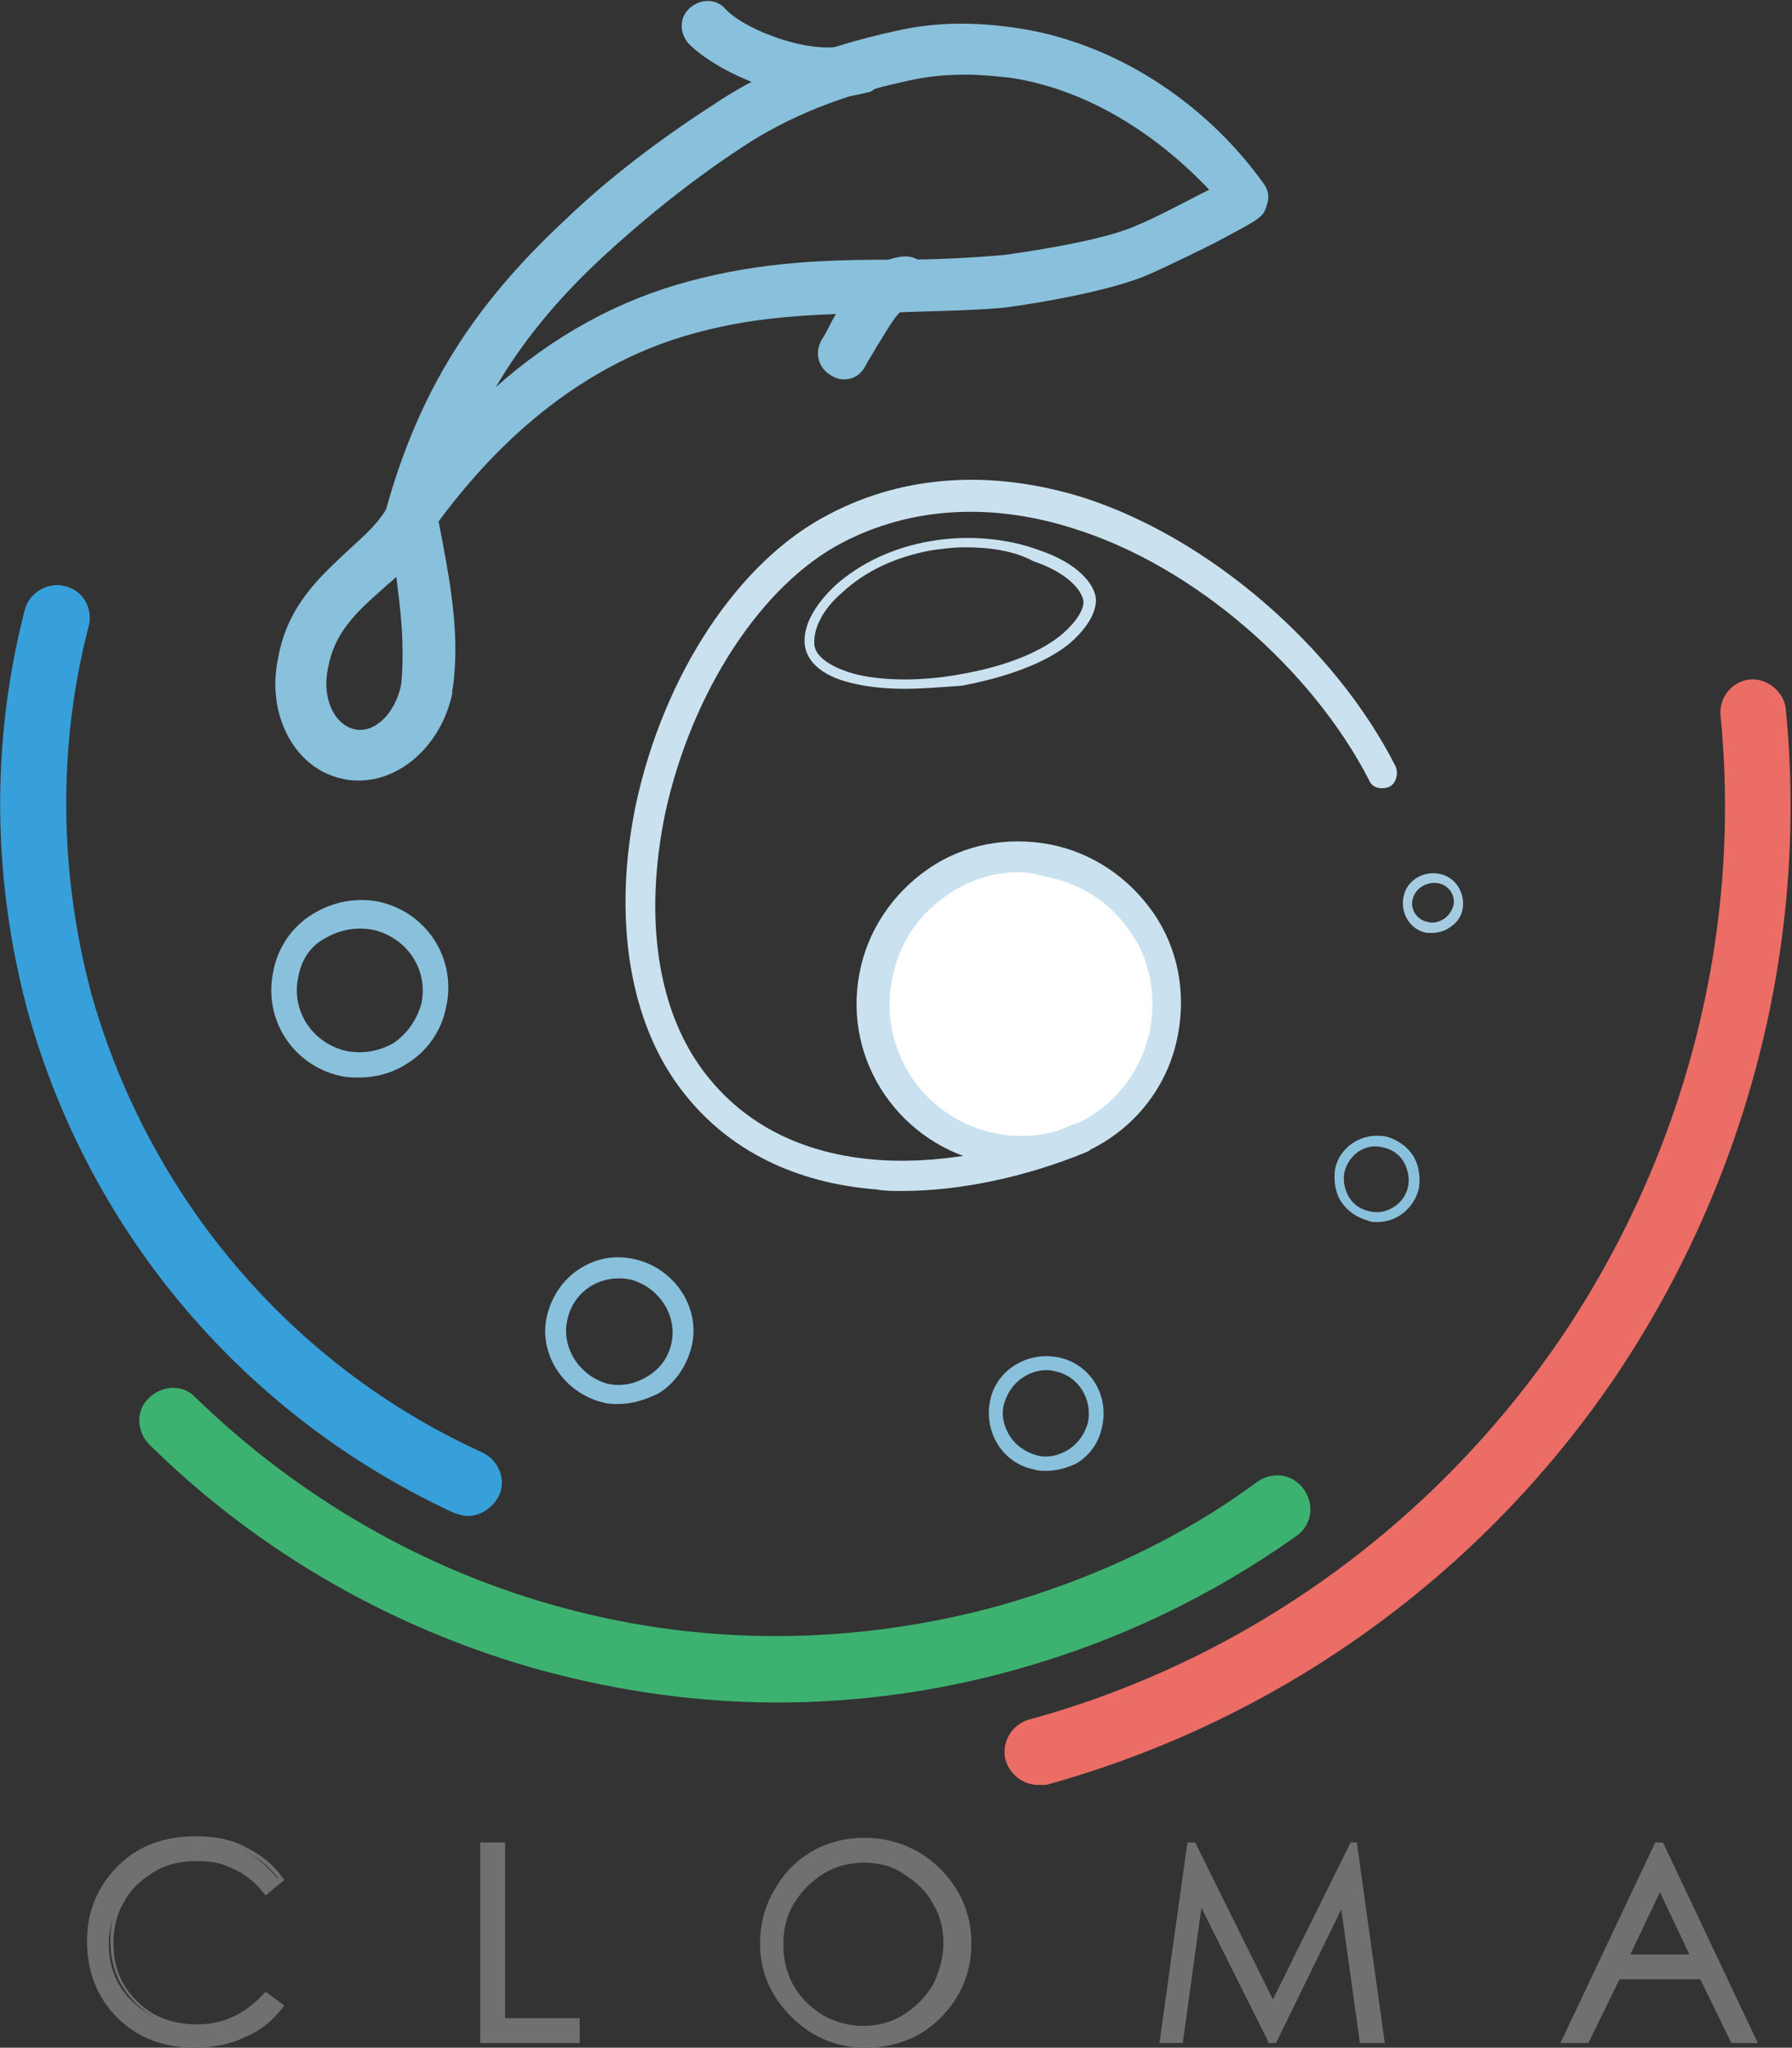 <?xml version="1.0" encoding="utf-8"?>
<!-- Generator: Adobe Illustrator 27.1.1, SVG Export Plug-In . SVG Version: 6.00 Build 0)  -->
<svg version="1.1" id="レイヤー_1" xmlns="http://www.w3.org/2000/svg" xmlns:xlink="http://www.w3.org/1999/xlink" x="0px"
	 y="0px" viewBox="0 0 115.3 131.7" style="enable-background:new 0 0 115.3 131.7;" xml:space="preserve">
<rect x="0" y="0" width="115.3" height="131.7" fill="#333333" stroke="none"/>
<style type="text/css">
	.st0{fill:#37A0DA;}
	.st1{fill:#EB6D65;}
	.st2{fill:#3DB270;}
	.st3{fill:#89C1DD;}
	.st4{fill:#A5CBE0;}
	.st5{fill:#FFFFFF;}
	.st6{fill:#CAE2F0;}
	.st7{fill:#717071;}
</style>
<g>
	<path class="st0" d="M30.1,97.5c-0.3,0-0.6-0.1-0.9-0.2C15.8,91.1,5.8,79.4,1.8,65.1c-2.3-8.5-2.4-17.4-0.2-25.9
		c0.3-1.1,1.5-1.8,2.6-1.5C5.4,38,6,39.2,5.7,40.3c-2,7.7-1.9,15.9,0.2,23.7C9.6,77,18.7,87.8,31,93.4c1.1,0.5,1.6,1.8,1.1,2.8
		C31.7,97,30.9,97.5,30.1,97.5"/>
	<path class="st1" d="M66.8,114.8c-0.9,0-1.8-0.6-2.1-1.6c-0.3-1.1,0.4-2.3,1.5-2.6c13.9-3.8,26-12.5,34.2-24.5
		c8-11.8,11.7-26,10.3-40.1c-0.1-1.2,0.8-2.2,1.9-2.3s2.2,0.8,2.3,1.9c1.5,15.1-2.5,30.4-11,43c-8.7,12.8-21.7,22.1-36.6,26.2
		C67.2,114.8,67,114.8,66.8,114.8"/>
	<path class="st2" d="M50,109.5c-5,0-10-0.7-14.9-2c-9.6-2.6-18.4-7.6-25.5-14.6c-0.8-0.8-0.9-2.2,0-3c0.8-0.8,2.2-0.9,3,0
		c6.6,6.4,14.7,11.1,23.6,13.5c9.2,2.5,18.8,2.4,28-0.1c6-1.7,11.7-4.3,16.7-8c1-0.7,2.3-0.5,3,0.5c0.7,1,0.5,2.3-0.5,3
		c-5.5,3.9-11.6,6.8-18.1,8.6C60.3,108.8,55.1,109.5,50,109.5"/>
	<path class="st3" d="M23.1,50.2c-0.3,0-0.6,0-1-0.1c-3.1-0.6-5-4.1-4.2-7.8c0.6-3.4,2.8-5.3,4.5-6.9c1.1-1,2-1.8,2.6-2.9
		c0.3-0.6,1-1,1.7-0.9c0.7,0.1,1.3,0.6,1.4,1.3c0.5,2.7,1.2,5.8,1.2,8.9c0,1-0.1,2.2-0.2,2.6c0,0.1,0,0.1,0,0.2
		C28.4,47.9,25.8,50.2,23.1,50.2 M25.5,37.1c-0.3,0.3-0.6,0.5-0.9,0.8c-1.7,1.5-3.1,2.8-3.5,5.1c-0.4,1.9,0.4,3.6,1.7,3.9
		c1.3,0.3,2.6-1,3-2.8c0.1-0.8,0.1-1.6,0.1-2.2C25.9,40.3,25.7,38.7,25.5,37.1 M27.4,44.3L27.4,44.3L27.4,44.3z"/>
	<path class="st3" d="M53.3,6.3c-3.4,0-7.3-1.8-9-3.5c-0.6-0.7-0.6-1.7,0.1-2.3c0.7-0.6,1.7-0.6,2.3,0.1c1.3,1.4,5.9,3.1,8,2.2
		c0.8-0.3,1.8,0.1,2.2,0.9c0.3,0.8-0.1,1.8-0.9,2.2C55.2,6.1,54.3,6.3,53.3,6.3"/>
	<path class="st3" d="M54.3,24.4c-0.3,0-0.6-0.1-0.9-0.3c-0.8-0.5-1-1.5-0.5-2.3c0.2-0.3,0.4-0.7,0.6-1.1c1-1.8,2.3-4,4.6-4.2
		c0.9-0.1,1.7,0.6,1.8,1.5c0.1,0.9-0.6,1.7-1.5,1.8c-0.6,0-1.4,1.6-2,2.5c-0.2,0.4-0.5,0.8-0.7,1.2C55.4,24.1,54.9,24.4,54.3,24.4"
		/>
	<path class="st3" d="M26.4,35c-0.2,0-0.5-0.1-0.7-0.2c-0.7-0.3-1.1-1.2-0.9-1.9c2.1-7.6,5.5-13.1,11.5-18.7
		c2.8-2.7,6.1-5.2,9.5-7.4C49.2,4.5,53,3,57.6,2c2.6-0.6,5.1-0.6,7.8-0.2c6.2,0.9,12.1,4.7,15.9,10c0.3,0.4,0.4,0.9,0.2,1.4
		c-0.2,0.8-0.5,0.9-3.3,2.4c-0.8,0.4-2.8,1.4-4.4,2.1c-3.1,1.3-9.2,2.1-9.3,2.1c-2.4,0.2-4.7,0.2-6.9,0.3c-4.3,0.1-8.4,0.1-12.8,1.3
		c-8.3,2.2-13.9,8.3-17.2,13C27.5,34.7,26.9,35,26.4,35 M62.2,4.8c-1.3,0-2.5,0.1-3.8,0.4c-4.2,0.9-7.7,2.3-10.7,4.3
		c-3.2,2.1-6.3,4.6-9,7.1c-2.9,2.7-5.1,5.4-6.8,8.3c3.7-3.3,7.9-5.6,12.4-6.8c4.8-1.3,9-1.4,13.6-1.4c2.2,0,4.4-0.1,6.7-0.3
		c0.7-0.1,5.9-0.8,8.3-1.8c1.5-0.6,3.5-1.7,4.9-2.4C74.2,8.4,69.7,5.7,65,5C64,4.9,63.1,4.8,62.2,4.8"/>
	<path class="st3" d="M23.1,69.3c-0.4,0-0.8,0-1.2-0.1c-3.1-0.7-5-3.7-4.3-6.8c0.3-1.5,1.2-2.8,2.5-3.6c1.3-0.8,2.8-1.1,4.3-0.8
		c3.1,0.7,5,3.7,4.3,6.8c-0.3,1.5-1.2,2.8-2.5,3.6C25.3,69,24.2,69.3,23.1,69.3 M19.2,62.8c-0.5,2.2,0.9,4.3,3.1,4.8
		c1.1,0.2,2.1,0,3-0.5c0.9-0.6,1.5-1.5,1.8-2.5c0.5-2.2-0.9-4.3-3.1-4.8c-1.1-0.2-2.1,0-3,0.5C20,60.8,19.4,61.7,19.2,62.8"/>
	<path class="st3" d="M39.8,90.3c-0.3,0-0.7,0-1-0.1c-2.5-0.6-4.2-3.1-3.6-5.6c0.3-1.2,1-2.3,2.1-3c1.1-0.7,2.3-0.9,3.6-0.6
		c2.5,0.6,4.2,3.1,3.6,5.6c-0.3,1.2-1,2.3-2.1,3C41.6,90,40.7,90.3,39.8,90.3 M36.5,84.9c-0.4,1.8,0.8,3.6,2.6,4.1
		c0.9,0.2,1.8,0,2.6-0.5c0.8-0.5,1.3-1.2,1.5-2.1c0.4-1.8-0.8-3.6-2.6-4.1C38.7,81.9,36.9,83,36.5,84.9"/>
	<path class="st3" d="M67.3,94.6c-0.3,0-0.5,0-0.8-0.1c-1-0.2-1.8-0.8-2.3-1.6c-0.5-0.8-0.7-1.8-0.5-2.8c0.2-1,0.8-1.8,1.6-2.3
		c0.8-0.5,1.8-0.7,2.8-0.5c2,0.4,3.3,2.4,2.8,4.5c-0.2,1-0.8,1.8-1.6,2.3C68.7,94.4,68,94.6,67.3,94.6 M64.6,90.3
		c-0.2,0.7,0,1.5,0.4,2.1c0.4,0.6,1,1,1.7,1.2c0.7,0.2,1.5,0,2.1-0.4c0.6-0.4,1-1,1.2-1.7c0.3-1.5-0.6-3-2.1-3.3
		c-0.7-0.2-1.5,0-2.1,0.4C65.2,89,64.8,89.6,64.6,90.3"/>
	<path class="st3" d="M88.6,78.6c-0.2,0-0.4,0-0.6-0.1c-0.7-0.2-1.3-0.6-1.7-1.2c-0.4-0.6-0.5-1.4-0.4-2.1c0.3-1.5,1.8-2.4,3.3-2.1
		c0.7,0.2,1.3,0.6,1.7,1.2c0.4,0.6,0.5,1.4,0.4,2.1C91,77.7,89.9,78.6,88.6,78.6 M86.5,75.4c-0.1,0.5,0,1.1,0.3,1.6
		c0.3,0.5,0.8,0.8,1.3,0.9c1.1,0.3,2.3-0.5,2.5-1.6c0.1-0.5,0-1.1-0.3-1.6c-0.3-0.5-0.8-0.8-1.3-0.9C87.9,73.5,86.8,74.2,86.5,75.4"
		/>
	<path class="st4" d="M92.2,60c-0.1,0-0.3,0-0.4,0c-1.1-0.2-1.7-1.3-1.5-2.3v0c0.2-1.1,1.3-1.7,2.3-1.5c1.1,0.2,1.7,1.3,1.5,2.3
		c-0.1,0.5-0.4,0.9-0.9,1.2C92.9,59.9,92.5,60,92.2,60 M90.9,57.8c-0.2,0.7,0.3,1.4,1,1.5c0.3,0.1,0.7,0,1-0.2
		c0.3-0.2,0.5-0.5,0.6-0.8c0.2-0.7-0.3-1.4-1-1.5C91.8,56.7,91.1,57.1,90.9,57.8"/>
	<path class="st5" d="M67.3,55.3c-5.1-1-10.1,2.4-11,7.5c-1,5.1,2.4,10.1,7.5,11c5.1,1,10.1-2.4,11-7.5
		C75.8,61.2,72.5,56.3,67.3,55.3"/>
	<path class="st6" d="M65.6,75c-0.6,0-1.3-0.1-2-0.2c-5.6-1.1-9.4-6.5-8.3-12.2c0.5-2.7,2.1-5.1,4.4-6.7c2.3-1.6,5.1-2.1,7.8-1.6
		c2.7,0.5,5.1,2.1,6.7,4.4c1.6,2.3,2.1,5.1,1.6,7.8C74.9,71.5,70.5,75,65.6,75 M65.6,56.1c-1.7,0-3.3,0.5-4.7,1.5
		c-1.9,1.3-3.1,3.2-3.5,5.4c-0.9,4.6,2.1,9,6.7,9.9c4.6,0.9,9-2.1,9.9-6.7c0.4-2.2,0-4.5-1.3-6.3c-1.3-1.9-3.2-3.1-5.4-3.5
		C66.6,56.2,66.1,56.1,65.6,56.1"/>
	<path class="st6" d="M58,76.6c-0.5,0-1.1,0-1.6-0.1c-5.2-0.4-9.5-2.5-12.4-6.2c-3.5-4.4-4.6-11.2-3.1-18.5
		c1.8-8.4,6.6-15.7,12.4-18.7c4.9-2.6,10.6-2.9,16.4-1.1c8.1,2.6,16.2,9.6,20.1,17.3c0.2,0.5,0,1.1-0.4,1.3
		c-0.5,0.2-1.1,0.1-1.3-0.4C84.4,43,76.8,36.4,69.1,34c-5.3-1.7-10.5-1.4-14.9,0.9c-5.2,2.7-9.7,9.6-11.4,17.4
		c-1.4,6.8-0.5,12.9,2.7,16.9c5.7,7.2,16.3,6.2,23.6,3.1c0.5-0.2,1.1,0,1.3,0.5c0.2,0.5,0,1.1-0.5,1.3C66,75.7,61.8,76.6,58,76.6"/>
	<path class="st6" d="M58.2,44.3c-1.1,0-2.2-0.1-3.1-0.3c-2-0.4-3.1-1.3-3.3-2.4c-0.2-1.2,0.5-2.6,2-4c1.6-1.4,3.7-2.4,6.1-2.8
		c2.3-0.4,4.9-0.2,7,0.6c2.1,0.7,3.4,1.9,3.6,3c0.1,0.7-0.3,1.8-1.7,3c-1.1,0.9-3.2,2-6.9,2.7C60.5,44.2,59.3,44.3,58.2,44.3
		 M62.1,35.2c-0.8,0-1.5,0.1-2.2,0.2c-2.2,0.4-4.2,1.3-5.7,2.7c-1.3,1.1-1.9,2.4-1.8,3.4c0.1,0.8,1.2,1.5,2.8,1.9
		c1.8,0.4,4.1,0.4,6.4,0c3.6-0.6,5.6-1.7,6.6-2.5c1.1-0.9,1.6-1.8,1.5-2.3c-0.2-0.9-1.4-1.9-3.2-2.5C65.2,35.4,63.6,35.2,62.1,35.2"
		/>
	<path class="st7" d="M18,121l-1,0.8c-0.5-0.7-1.2-1.3-2-1.6c-0.8-0.4-1.6-0.6-2.5-0.6c-1,0-1.9,0.2-2.8,0.7c-0.9,0.5-1.5,1.1-2,1.9
		C7.3,123.1,7,124,7,125c0,1.5,0.5,2.8,1.6,3.8c1.1,1,2.4,1.5,4,1.5c1.8,0,3.2-0.7,4.4-2.1l1,0.8c-0.6,0.8-1.4,1.4-2.3,1.8
		c-0.9,0.4-2,0.7-3.1,0.7c-2.2,0-3.9-0.7-5.2-2.2c-1.1-1.2-1.6-2.7-1.6-4.5c0-1.8,0.6-3.4,1.9-4.6c1.3-1.3,2.9-1.9,4.8-1.9
		c1.2,0,2.2,0.2,3.2,0.7C16.6,119.5,17.4,120.2,18,121"/>
	<path class="st7" d="M12.5,131.7c-2.2,0-4-0.8-5.3-2.3c-1.1-1.3-1.6-2.8-1.6-4.6c0-1.9,0.7-3.5,2-4.8c1.3-1.3,3-1.9,5-1.9
		c1.2,0,2.3,0.2,3.2,0.7c1,0.5,1.8,1.1,2.4,2l0.1,0.1l-1.2,1l-0.1-0.1c-0.5-0.7-1.2-1.2-1.9-1.6c-0.7-0.4-1.6-0.5-2.5-0.5
		c-1,0-1.9,0.2-2.7,0.7c-0.8,0.5-1.5,1.1-1.9,1.9c-0.5,0.8-0.7,1.7-0.7,2.7c0,1.5,0.5,2.7,1.5,3.7c1,1,2.3,1.5,3.9,1.5
		c1.7,0,3.1-0.7,4.3-2l0.1-0.1l1.2,0.9l-0.1,0.1c-0.6,0.8-1.4,1.5-2.4,1.9C14.8,131.5,13.7,131.7,12.5,131.7 M12.5,118.5
		c-1.9,0-3.5,0.6-4.7,1.8c-1.2,1.2-1.9,2.7-1.9,4.5c0,1.7,0.5,3.2,1.6,4.4c1.2,1.4,2.9,2.1,5.1,2.1c1.1,0,2.2-0.2,3.1-0.6
		c0.9-0.4,1.6-1,2.2-1.7l-0.7-0.6c-1.2,1.3-2.7,2-4.4,2c-1.6,0-3-0.5-4.1-1.6c-1.1-1.1-1.6-2.4-1.6-4c0-1,0.2-2,0.7-2.8
		c0.5-0.8,1.2-1.5,2-2c0.9-0.5,1.8-0.7,2.9-0.7c0.9,0,1.8,0.2,2.6,0.6c0.7,0.4,1.4,0.9,1.9,1.5l0.7-0.6c-0.6-0.8-1.3-1.3-2.2-1.8
		C14.7,118.8,13.6,118.5,12.5,118.5"/>
	<polygon class="st7" points="31,118.7 32.3,118.7 32.3,130 37.1,130 37.1,131.2 31,131.2 	"/>
	<path class="st7" d="M37.3,131.4h-6.4v-12.9h1.6v11.3h4.8V131.4z M31.2,131.1h5.8v-0.9h-4.8v-11.3h-0.9V131.1z"/>
	<path class="st7" d="M55.6,118.4c1.9,0,3.5,0.6,4.8,1.9c1.3,1.3,1.9,2.8,1.9,4.7c0,1.8-0.6,3.4-1.9,4.7c-1.3,1.3-2.8,1.9-4.7,1.9
		c-1.9,0-3.4-0.6-4.7-1.9c-1.3-1.3-1.9-2.8-1.9-4.6c0-1.2,0.3-2.3,0.9-3.4c0.6-1,1.4-1.8,2.4-2.4C53.3,118.7,54.4,118.4,55.6,118.4
		 M55.6,119.6c-0.9,0-1.8,0.2-2.6,0.7c-0.8,0.5-1.5,1.1-2,2c-0.5,0.8-0.7,1.7-0.7,2.7c0,1.5,0.5,2.8,1.6,3.8c1,1,2.3,1.5,3.7,1.5
		c1,0,1.9-0.2,2.7-0.7c0.8-0.5,1.5-1.1,1.9-1.9c0.5-0.8,0.7-1.7,0.7-2.7c0-1-0.2-1.9-0.7-2.7c-0.5-0.8-1.1-1.5-2-1.9
		C57.5,119.8,56.6,119.6,55.6,119.6"/>
	<path class="st7" d="M55.7,131.7c-1.9,0-3.5-0.7-4.8-2c-1.3-1.3-2-2.9-2-4.7c0-1.2,0.3-2.4,0.9-3.4c0.6-1.1,1.4-1.9,2.4-2.5
		c1-0.6,2.2-0.9,3.4-0.9c1.9,0,3.6,0.7,4.9,2c1.3,1.3,2,2.9,2,4.8c0,1.9-0.7,3.5-2,4.8C59.2,131.1,57.5,131.7,55.7,131.7
		 M55.6,118.5c-1.1,0-2.2,0.3-3.2,0.9c-1,0.6-1.8,1.4-2.3,2.4c-0.6,1-0.9,2.1-0.9,3.3c0,1.8,0.6,3.3,1.9,4.5
		c1.2,1.2,2.8,1.9,4.6,1.9c1.8,0,3.3-0.6,4.6-1.9c1.2-1.2,1.9-2.8,1.9-4.6c0-1.8-0.6-3.3-1.9-4.6C59,119.2,57.4,118.5,55.6,118.5
		 M55.6,130.5c-1.5,0-2.8-0.5-3.9-1.6c-1.1-1.1-1.6-2.4-1.6-3.9c0-1,0.2-2,0.7-2.8c0.5-0.8,1.2-1.5,2-2c0.9-0.5,1.8-0.7,2.7-0.7
		c1,0,1.9,0.3,2.8,0.7c0.9,0.5,1.5,1.2,2,2c0.5,0.8,0.7,1.8,0.7,2.8c0,1-0.2,2-0.7,2.8c-0.5,0.8-1.2,1.5-2,2
		C57.6,130.3,56.6,130.5,55.6,130.5 M55.6,119.8c-0.9,0-1.8,0.2-2.6,0.7c-0.8,0.5-1.4,1.1-1.9,1.9s-0.7,1.7-0.7,2.7
		c0,1.4,0.5,2.7,1.5,3.7c1,1,2.2,1.5,3.6,1.5c0.9,0,1.8-0.2,2.6-0.7c0.8-0.5,1.4-1.1,1.9-1.9c0.4-0.8,0.7-1.7,0.7-2.7
		c0-1-0.2-1.8-0.7-2.6c-0.4-0.8-1.1-1.4-1.9-1.9C57.4,120,56.5,119.8,55.6,119.8"/>
	<polygon class="st7" points="74.7,131.2 76.5,118.7 76.7,118.7 81.8,129 86.9,118.7 87.1,118.7 88.9,131.2 87.7,131.2 86.4,122.3 
		82,131.2 81.6,131.2 77.2,122.2 75.9,131.2 	"/>
	<path class="st7" d="M89.1,131.4h-1.6l-1.2-8.6l-4.2,8.6h-0.5l0-0.1l-4.3-8.6l-1.2,8.7h-1.5l1.8-12.9h0.5l5,10.1l5-10.1h0.4
		L89.1,131.4z M87.8,131.1h0.9l-1.8-12.2l-5.1,10.4l-5.2-10.5l-1.7,12.2h0.9l1.3-9.4l4.7,9.4h0.1l4.6-9.4L87.8,131.1z"/>
	<path class="st7" d="M107,118.7l5.9,12.6h-1.4l-2-4.1h-5.4l-2,4.1h-1.4l5.9-12.6H107z M106.8,121.3l-2.2,4.5h4.3L106.8,121.3z"/>
	<path class="st7" d="M113.1,131.4h-1.7l-2-4.1h-5.2l-2,4.1h-1.8l6.1-12.9h0.5L113.1,131.4z M111.6,131.1h1l-5.7-12.2h-0.1
		l-5.8,12.2h1l2-4.1h5.6L111.6,131.1z M109.2,126.1h-4.8l2.4-5.1L109.2,126.1z M104.9,125.7h3.8l-1.9-4L104.9,125.7z"/>
</g>
</svg>
